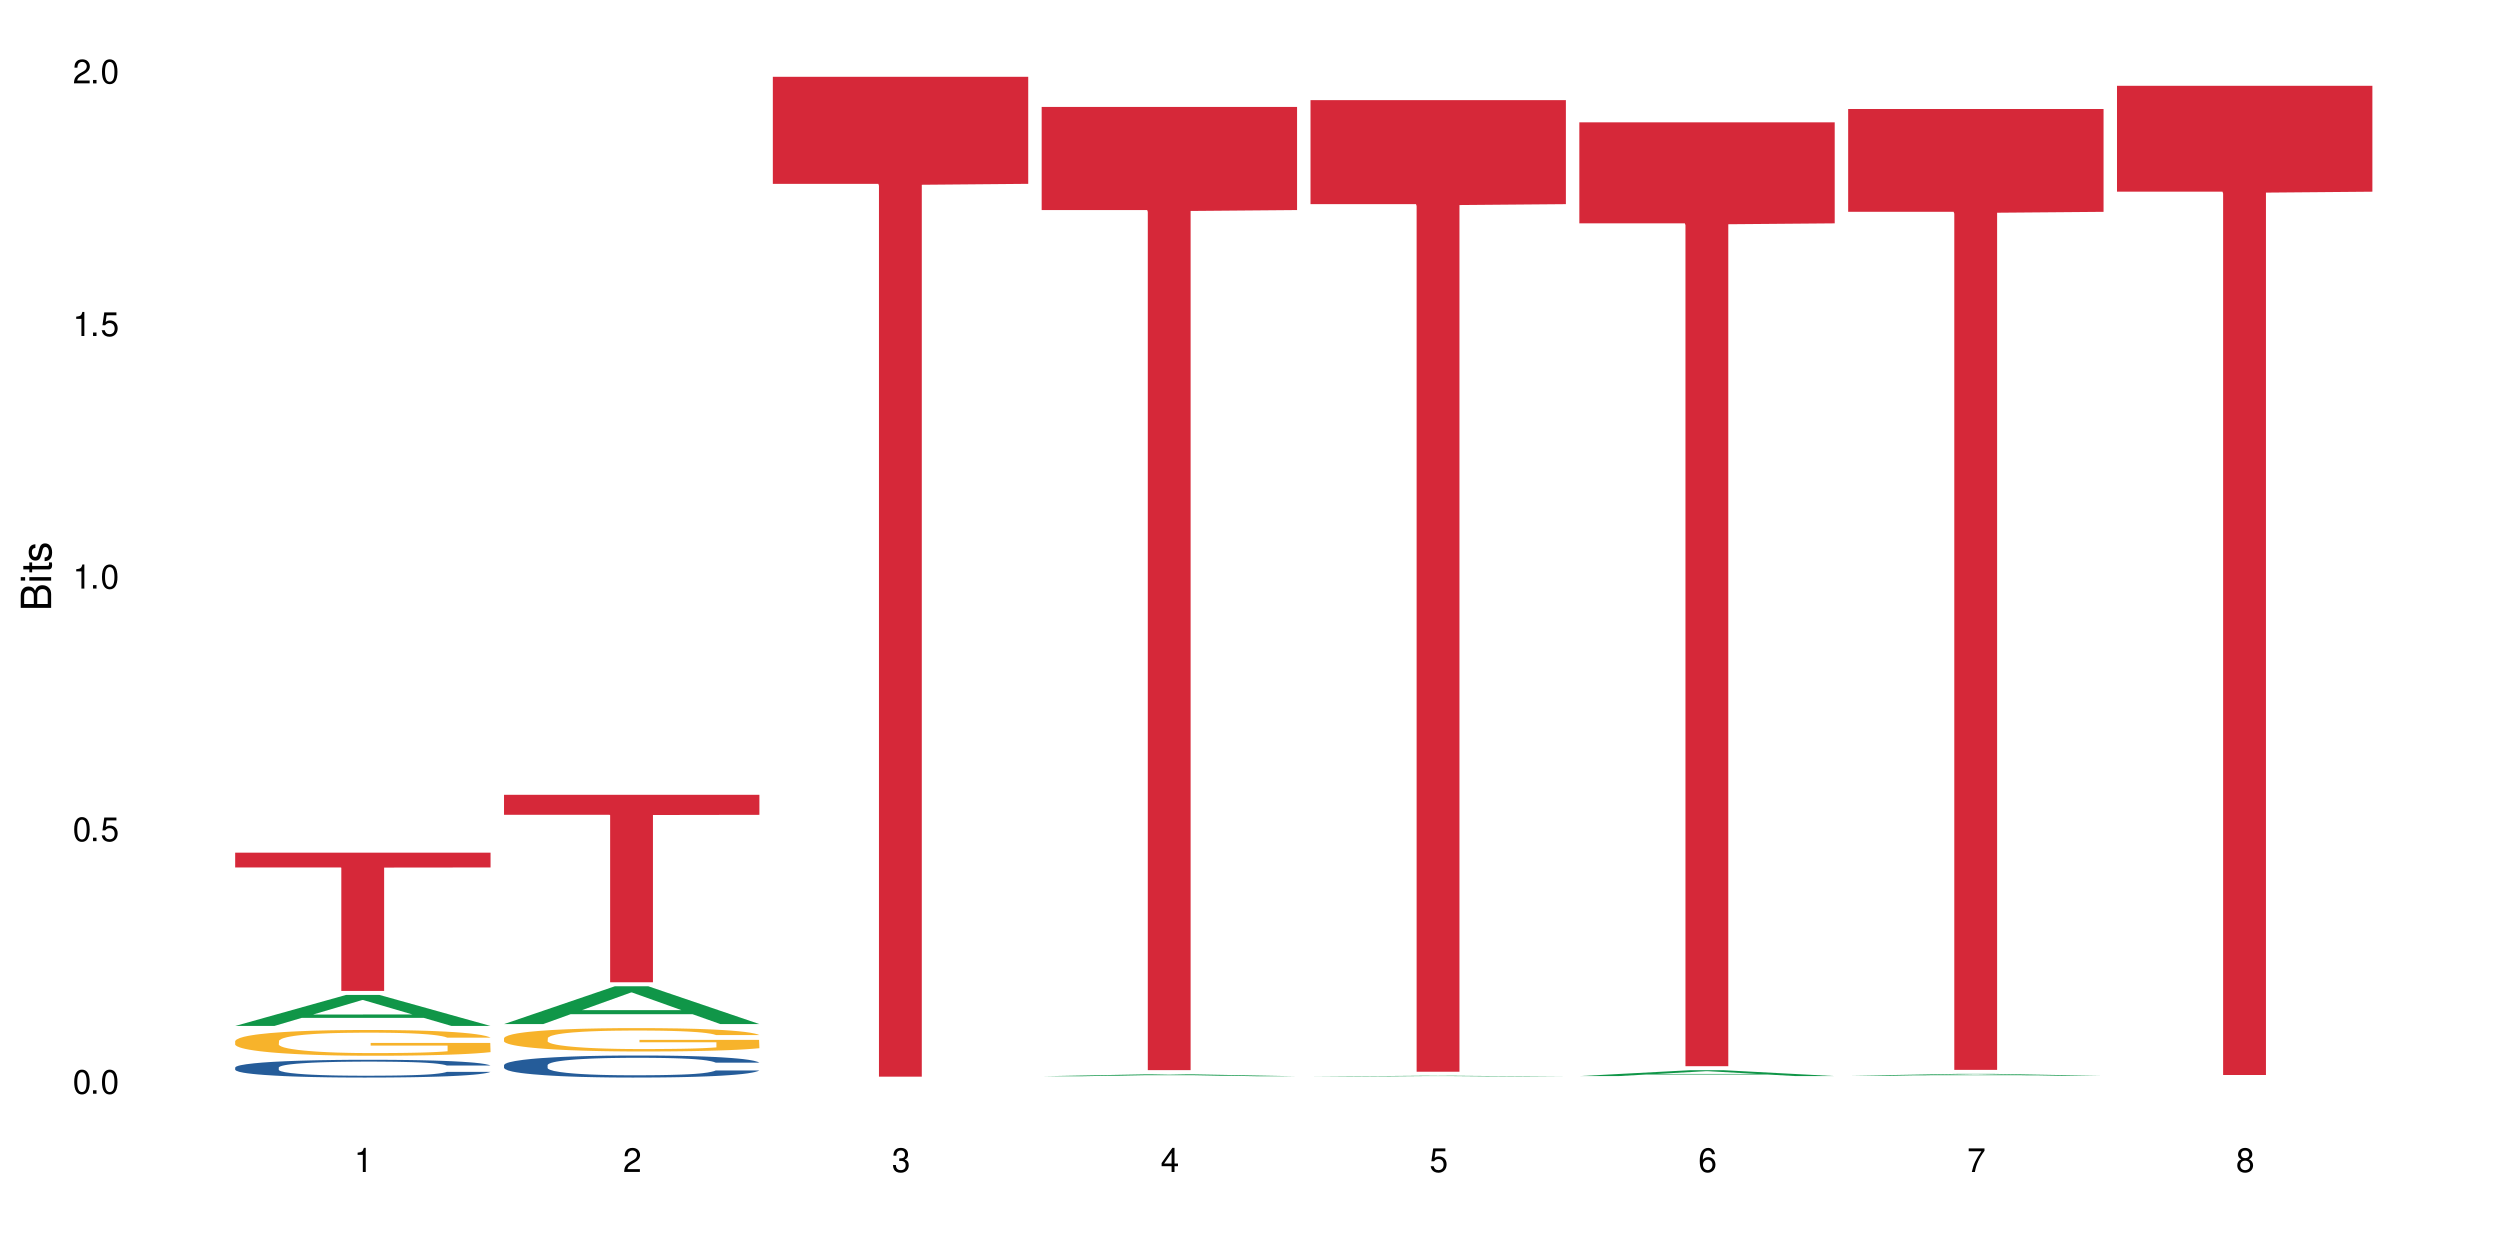 <?xml version="1.0" encoding="UTF-8"?>
<svg xmlns="http://www.w3.org/2000/svg" xmlns:xlink="http://www.w3.org/1999/xlink" width="720" height="360" viewBox="0 0 720 360">
<defs>
<g>
<g id="glyph-0-0">
</g>
<g id="glyph-0-1">
<path d="M 2.641 -6.938 C 2 -6.938 1.422 -6.656 1.078 -6.172 C 0.641 -5.562 0.406 -4.641 0.406 -3.359 C 0.406 -1.016 1.188 0.219 2.641 0.219 C 4.078 0.219 4.859 -1.016 4.859 -3.297 C 4.859 -4.641 4.656 -5.547 4.203 -6.172 C 3.844 -6.656 3.281 -6.938 2.641 -6.938 Z M 2.641 -6.188 C 3.547 -6.188 4 -5.25 4 -3.375 C 4 -1.406 3.562 -0.484 2.625 -0.484 C 1.734 -0.484 1.281 -1.438 1.281 -3.344 C 1.281 -5.25 1.734 -6.188 2.641 -6.188 Z M 2.641 -6.188 "/>
</g>
<g id="glyph-0-2">
<path d="M 1.828 -1 L 0.828 -1 L 0.828 0 L 1.828 0 Z M 1.828 -1 "/>
</g>
<g id="glyph-0-3">
<path d="M 4.562 -6.797 L 1.062 -6.797 L 0.547 -3.094 L 1.328 -3.094 C 1.719 -3.562 2.047 -3.734 2.578 -3.734 C 3.484 -3.734 4.062 -3.109 4.062 -2.094 C 4.062 -1.125 3.484 -0.531 2.578 -0.531 C 1.828 -0.531 1.375 -0.906 1.188 -1.672 L 0.328 -1.672 C 0.453 -1.109 0.547 -0.844 0.75 -0.594 C 1.125 -0.078 1.828 0.219 2.594 0.219 C 3.969 0.219 4.922 -0.781 4.922 -2.219 C 4.922 -3.562 4.031 -4.484 2.719 -4.484 C 2.25 -4.484 1.859 -4.359 1.469 -4.062 L 1.734 -5.969 L 4.562 -5.969 Z M 4.562 -6.797 "/>
</g>
<g id="glyph-0-4">
<path d="M 2.484 -4.938 L 2.484 0 L 3.328 0 L 3.328 -6.938 L 2.766 -6.938 C 2.469 -5.875 2.281 -5.734 0.984 -5.562 L 0.984 -4.938 Z M 2.484 -4.938 "/>
</g>
<g id="glyph-0-5">
<path d="M 4.859 -0.828 L 1.281 -0.828 C 1.359 -1.406 1.672 -1.781 2.5 -2.281 L 3.469 -2.828 C 4.406 -3.344 4.906 -4.062 4.906 -4.906 C 4.906 -5.484 4.672 -6.031 4.266 -6.406 C 3.859 -6.766 3.375 -6.938 2.719 -6.938 C 1.859 -6.938 1.219 -6.625 0.844 -6.031 C 0.609 -5.672 0.5 -5.234 0.484 -4.531 L 1.328 -4.531 C 1.359 -5.016 1.406 -5.281 1.531 -5.516 C 1.75 -5.938 2.188 -6.203 2.703 -6.203 C 3.469 -6.203 4.031 -5.641 4.031 -4.891 C 4.031 -4.344 3.719 -3.859 3.125 -3.516 L 2.234 -3 C 0.812 -2.172 0.406 -1.531 0.328 -0.016 L 4.859 -0.016 Z M 4.859 -0.828 "/>
</g>
<g id="glyph-0-6">
<path d="M 2.125 -3.188 L 2.578 -3.188 C 3.5 -3.188 3.984 -2.766 3.984 -1.922 C 3.984 -1.062 3.469 -0.531 2.594 -0.531 C 1.656 -0.531 1.203 -1 1.156 -2.016 L 0.312 -2.016 C 0.344 -1.453 0.438 -1.094 0.609 -0.781 C 0.953 -0.109 1.625 0.219 2.547 0.219 C 3.953 0.219 4.859 -0.625 4.859 -1.938 C 4.859 -2.828 4.516 -3.297 3.703 -3.594 C 4.344 -3.844 4.656 -4.328 4.656 -5.031 C 4.656 -6.219 3.875 -6.938 2.578 -6.938 C 1.203 -6.938 0.484 -6.172 0.453 -4.703 L 1.297 -4.703 C 1.312 -5.125 1.344 -5.359 1.453 -5.578 C 1.641 -5.969 2.062 -6.203 2.594 -6.203 C 3.344 -6.203 3.797 -5.75 3.797 -5 C 3.797 -4.516 3.609 -4.219 3.25 -4.047 C 3.016 -3.953 2.703 -3.922 2.125 -3.906 Z M 2.125 -3.188 "/>
</g>
<g id="glyph-0-7">
<path d="M 3.141 -1.672 L 3.141 0 L 3.984 0 L 3.984 -1.672 L 4.984 -1.672 L 4.984 -2.438 L 3.984 -2.438 L 3.984 -6.938 L 3.359 -6.938 L 0.266 -2.578 L 0.266 -1.672 Z M 3.141 -2.438 L 1 -2.438 L 3.141 -5.5 Z M 3.141 -2.438 "/>
</g>
<g id="glyph-0-8">
<path d="M 4.781 -5.125 C 4.609 -6.266 3.891 -6.938 2.844 -6.938 C 2.094 -6.938 1.422 -6.578 1.031 -5.953 C 0.594 -5.266 0.406 -4.422 0.406 -3.172 C 0.406 -2 0.578 -1.25 0.984 -0.641 C 1.359 -0.078 1.953 0.219 2.703 0.219 C 3.984 0.219 4.922 -0.75 4.922 -2.094 C 4.922 -3.375 4.062 -4.281 2.844 -4.281 C 2.172 -4.281 1.641 -4.031 1.281 -3.516 C 1.281 -5.234 1.828 -6.188 2.797 -6.188 C 3.391 -6.188 3.797 -5.797 3.938 -5.125 Z M 2.734 -3.531 C 3.547 -3.531 4.062 -2.953 4.062 -2.031 C 4.062 -1.156 3.484 -0.531 2.703 -0.531 C 1.922 -0.531 1.328 -1.188 1.328 -2.078 C 1.328 -2.938 1.906 -3.531 2.734 -3.531 Z M 2.734 -3.531 "/>
</g>
<g id="glyph-0-9">
<path d="M 4.984 -6.797 L 0.438 -6.797 L 0.438 -5.969 L 4.109 -5.969 C 2.5 -3.656 1.828 -2.234 1.328 0 L 2.219 0 C 2.594 -2.172 3.453 -4.047 4.984 -6.094 Z M 4.984 -6.797 "/>
</g>
<g id="glyph-0-10">
<path d="M 3.75 -3.656 C 4.469 -4.094 4.688 -4.438 4.688 -5.078 C 4.688 -6.172 3.844 -6.938 2.641 -6.938 C 1.438 -6.938 0.594 -6.172 0.594 -5.094 C 0.594 -4.438 0.812 -4.094 1.516 -3.656 C 0.734 -3.266 0.359 -2.703 0.359 -1.922 C 0.359 -0.656 1.281 0.219 2.641 0.219 C 3.984 0.219 4.922 -0.656 4.922 -1.922 C 4.922 -2.703 4.531 -3.266 3.75 -3.656 Z M 2.641 -6.188 C 3.359 -6.188 3.812 -5.75 3.812 -5.062 C 3.812 -4.406 3.344 -3.984 2.641 -3.984 C 1.922 -3.984 1.453 -4.406 1.453 -5.078 C 1.453 -5.75 1.922 -6.188 2.641 -6.188 Z M 2.641 -3.266 C 3.484 -3.266 4.062 -2.719 4.062 -1.906 C 4.062 -1.078 3.484 -0.531 2.625 -0.531 C 1.797 -0.531 1.219 -1.094 1.219 -1.906 C 1.219 -2.719 1.781 -3.266 2.641 -3.266 Z M 2.641 -3.266 "/>
</g>
<g id="glyph-1-0">
</g>
<g id="glyph-1-1">
<path d="M 0 -0.953 L 0 -4.891 C 0 -5.719 -0.234 -6.344 -0.734 -6.797 C -1.188 -7.234 -1.812 -7.469 -2.5 -7.469 C -3.547 -7.469 -4.188 -7 -4.625 -5.875 C -4.984 -6.688 -5.625 -7.094 -6.531 -7.094 C -7.172 -7.094 -7.734 -6.859 -8.141 -6.391 C -8.562 -5.922 -8.75 -5.344 -8.75 -4.5 L -8.75 -0.953 Z M -4.984 -2.062 L -7.766 -2.062 L -7.766 -4.219 C -7.766 -4.844 -7.688 -5.203 -7.453 -5.5 C -7.219 -5.812 -6.859 -5.969 -6.375 -5.969 C -5.891 -5.969 -5.531 -5.812 -5.297 -5.5 C -5.062 -5.203 -4.984 -4.844 -4.984 -4.219 Z M -0.984 -2.062 L -4 -2.062 L -4 -4.781 C -4 -5.766 -3.438 -6.359 -2.484 -6.359 C -1.547 -6.359 -0.984 -5.766 -0.984 -4.781 Z M -0.984 -2.062 "/>
</g>
<g id="glyph-1-2">
<path d="M -6.281 -1.797 L -6.281 -0.797 L 0 -0.797 L 0 -1.797 Z M -8.75 -1.797 L -8.75 -0.797 L -7.484 -0.797 L -7.484 -1.797 Z M -8.75 -1.797 "/>
</g>
<g id="glyph-1-3">
<path d="M -6.281 -3.047 L -6.281 -2.016 L -8.016 -2.016 L -8.016 -1.016 L -6.281 -1.016 L -6.281 -0.172 L -5.469 -0.172 L -5.469 -1.016 L -0.719 -1.016 C -0.078 -1.016 0.281 -1.453 0.281 -2.234 C 0.281 -2.5 0.25 -2.719 0.188 -3.047 L -0.641 -3.047 C -0.609 -2.906 -0.594 -2.766 -0.594 -2.562 C -0.594 -2.141 -0.719 -2.016 -1.156 -2.016 L -5.469 -2.016 L -5.469 -3.047 Z M -6.281 -3.047 "/>
</g>
<g id="glyph-1-4">
<path d="M -4.531 -5.25 C -5.766 -5.25 -6.469 -4.422 -6.469 -2.969 C -6.469 -1.516 -5.719 -0.562 -4.547 -0.562 C -3.562 -0.562 -3.094 -1.062 -2.734 -2.562 L -2.516 -3.484 C -2.344 -4.188 -2.094 -4.469 -1.641 -4.469 C -1.047 -4.469 -0.641 -3.875 -0.641 -3 C -0.641 -2.453 -0.797 -2 -1.062 -1.75 C -1.25 -1.594 -1.422 -1.531 -1.875 -1.469 L -1.875 -0.406 C -0.422 -0.453 0.281 -1.266 0.281 -2.922 C 0.281 -4.5 -0.5 -5.516 -1.719 -5.516 C -2.656 -5.516 -3.172 -4.984 -3.469 -3.734 L -3.703 -2.766 C -3.891 -1.953 -4.156 -1.609 -4.594 -1.609 C -5.188 -1.609 -5.547 -2.125 -5.547 -2.938 C -5.547 -3.75 -5.203 -4.172 -4.531 -4.203 Z M -4.531 -5.25 "/>
</g>
</g>
</defs>
<rect x="-72" y="-36" width="864" height="432" fill="rgb(100%, 100%, 100%)" fill-opacity="1"/>
<path fill-rule="nonzero" fill="rgb(6.275%, 58.824%, 28.235%)" fill-opacity="1" d="M 67.73 295.465 L 67.809 295.457 L 99.637 286.547 L 109.301 286.547 L 141.281 295.477 L 130.047 295.477 L 122.031 293.145 L 86.906 293.145 L 79.047 295.465 L 67.73 295.465 L 90.285 292.18 L 118.809 292.172 L 104.586 288.004 L 104.43 287.996 L 104.27 288.02 L 90.207 292.172 L 90.285 292.18 Z M 67.73 295.465 "/>
<path fill-rule="nonzero" fill="rgb(14.51%, 36.078%, 60%)" fill-opacity="1" d="M 67.73 307.445 L 67.82 307.441 L 67.82 307.328 L 68.09 307.152 L 68.719 306.926 L 69.344 306.773 L 70.961 306.496 L 73.203 306.23 L 75.535 306.023 L 77.238 305.902 L 78.766 305.809 L 82.262 305.633 L 84.504 305.547 L 86.926 305.465 L 89.887 305.387 L 92.039 305.34 L 96.883 305.266 L 100.469 305.23 L 103.25 305.219 L 109.262 305.219 L 112.848 305.238 L 115.449 305.262 L 118.32 305.297 L 120.742 305.34 L 124.957 305.441 L 128.727 305.574 L 130.43 305.648 L 133.121 305.793 L 135.184 305.934 L 136.617 306.055 L 138.234 306.23 L 139.668 306.441 L 140.746 306.68 L 141.281 306.879 L 128.727 306.879 L 128.098 306.691 L 127.379 306.547 L 126.035 306.355 L 124.688 306.219 L 122.805 306.082 L 121.102 305.996 L 118.77 305.906 L 116.707 305.852 L 114.555 305.809 L 112.488 305.781 L 108.543 305.75 L 103.969 305.75 L 102.266 305.762 L 98.766 305.797 L 96.883 305.832 L 94.191 305.898 L 92.309 305.957 L 90.066 306.051 L 88.539 306.129 L 86.656 306.254 L 85.312 306.359 L 83.785 306.516 L 82.891 306.633 L 82.082 306.762 L 81.363 306.918 L 80.828 307.082 L 80.469 307.254 L 80.289 307.422 L 80.289 308.148 L 80.469 308.316 L 80.918 308.512 L 82.082 308.797 L 83.785 309.047 L 85.762 309.242 L 87.645 309.383 L 88.719 309.449 L 90.156 309.523 L 92.398 309.617 L 95.629 309.711 L 97.512 309.75 L 100.383 309.785 L 103.34 309.805 L 107.289 309.805 L 110.785 309.785 L 113.117 309.762 L 115.539 309.727 L 118.859 309.645 L 120.922 309.57 L 122.715 309.48 L 124.062 309.395 L 124.957 309.32 L 126.305 309.172 L 127.379 309.016 L 128.188 308.852 L 128.727 308.691 L 141.281 308.691 L 140.746 308.879 L 139.938 309.062 L 139.129 309.195 L 137.875 309.359 L 136.441 309.504 L 134.375 309.668 L 132.672 309.777 L 130.43 309.895 L 128.367 309.984 L 126.125 310.062 L 122.805 310.156 L 120.652 310.203 L 118.32 310.246 L 115.539 310.281 L 112.043 310.316 L 108.273 310.336 L 104.777 310.34 L 101.008 310.328 L 98.227 310.312 L 94.551 310.27 L 89.977 310.184 L 86.656 310.094 L 84.055 310.008 L 81.812 309.914 L 79.301 309.785 L 76.074 309.582 L 74.098 309.422 L 72.754 309.289 L 71.23 309.109 L 70.152 308.945 L 68.898 308.684 L 68 308.348 L 67.73 308.094 Z M 67.73 307.445 "/>
<path fill-rule="nonzero" fill="rgb(96.863%, 70.196%, 16.863%)" fill-opacity="1" d="M 67.73 299.812 L 67.82 299.809 L 67.82 299.672 L 68.18 299.367 L 69.078 298.945 L 70.242 298.598 L 71.5 298.328 L 72.305 298.188 L 73.652 297.98 L 74.816 297.832 L 77.777 297.527 L 81.543 297.242 L 83.609 297.121 L 85.941 297.004 L 89.258 296.875 L 90.785 296.828 L 95.449 296.719 L 100.738 296.652 L 106.57 296.633 L 109.262 296.641 L 112.938 296.668 L 117.961 296.742 L 120.832 296.809 L 123.074 296.875 L 125.406 296.965 L 128.277 297.102 L 130.969 297.262 L 133.121 297.426 L 135.273 297.629 L 137.066 297.848 L 138.594 298.082 L 139.938 298.367 L 140.746 298.605 L 141.281 298.844 L 128.816 298.844 L 128.098 298.605 L 127.289 298.422 L 125.945 298.199 L 124.598 298.035 L 123.254 297.906 L 120.742 297.73 L 118.59 297.621 L 115.898 297.527 L 113.297 297.465 L 110.336 297.426 L 108.543 297.414 L 103.789 297.414 L 99.484 297.461 L 96.973 297.516 L 95.18 297.566 L 92.668 297.672 L 91.141 297.75 L 90.246 297.805 L 87.555 298.016 L 85.762 298.207 L 84.773 298.336 L 83.52 298.539 L 82.621 298.723 L 81.633 298.992 L 81.098 299.195 L 80.379 299.656 L 80.289 300.879 L 80.559 301.137 L 81.098 301.414 L 81.812 301.66 L 82.891 301.918 L 83.965 302.113 L 85.852 302.379 L 87.465 302.555 L 88.719 302.668 L 91.141 302.852 L 92.129 302.914 L 94.461 303.035 L 96.883 303.133 L 99.844 303.211 L 102.086 303.254 L 105.672 303.285 L 110.246 303.285 L 115.629 303.246 L 119.039 303.191 L 121.371 303.137 L 122.895 303.09 L 124.777 303.016 L 126.125 302.949 L 127.379 302.875 L 128.906 302.758 L 128.906 301.137 L 106.75 301.129 L 106.75 300.371 L 141.195 300.363 L 141.281 303.016 L 139.398 303.199 L 137.066 303.375 L 134.824 303.512 L 132.492 303.625 L 129.176 303.754 L 126.484 303.836 L 122.355 303.93 L 118.59 303.992 L 114.645 304.035 L 111.145 304.055 L 107.02 304.059 L 103.34 304.047 L 99.395 304.008 L 96.254 303.953 L 93.383 303.883 L 90.516 303.797 L 86.926 303.652 L 84.594 303.539 L 82.172 303.395 L 79.75 303.227 L 77.598 303.043 L 76.164 302.898 L 74.727 302.738 L 73.203 302.535 L 71.766 302.305 L 70.691 302.094 L 69.703 301.855 L 68.988 301.633 L 68.27 301.328 L 67.91 301.082 L 67.73 300.871 Z M 67.73 299.812 "/>
<path fill-rule="nonzero" fill="rgb(83.922%, 15.686%, 22.353%)" fill-opacity="1" d="M 67.73 245.562 L 141.281 245.562 L 141.281 249.828 L 110.629 249.863 L 110.629 285.387 L 98.297 285.387 L 98.297 249.902 L 98.117 249.828 L 67.73 249.828 Z M 67.73 245.562 "/>
<path fill-rule="nonzero" fill="rgb(6.275%, 58.824%, 28.235%)" fill-opacity="1" d="M 145.156 294.926 L 145.234 294.914 L 177.059 284.051 L 186.723 284.051 L 218.707 294.934 L 207.469 294.934 L 199.453 292.094 L 164.328 292.094 L 156.469 294.926 L 145.156 294.926 L 167.707 290.918 L 196.23 290.91 L 182.008 285.832 L 181.852 285.82 L 181.695 285.852 L 167.629 290.91 L 167.707 290.918 Z M 145.156 294.926 "/>
<path fill-rule="nonzero" fill="rgb(14.51%, 36.078%, 60%)" fill-opacity="1" d="M 145.156 306.75 L 145.242 306.746 L 145.242 306.605 L 145.512 306.383 L 146.141 306.105 L 146.77 305.914 L 148.383 305.57 L 150.625 305.238 L 152.957 304.984 L 154.664 304.832 L 156.188 304.719 L 159.684 304.504 L 161.93 304.391 L 164.352 304.293 L 167.309 304.195 L 169.461 304.137 L 174.305 304.043 L 177.895 304.004 L 180.676 303.984 L 186.684 303.984 L 190.273 304.008 L 192.875 304.039 L 195.742 304.086 L 198.164 304.137 L 202.383 304.266 L 206.148 304.426 L 207.852 304.52 L 210.543 304.699 L 212.605 304.875 L 214.043 305.023 L 215.656 305.238 L 217.094 305.5 L 218.168 305.797 L 218.707 306.047 L 206.148 306.047 L 205.52 305.816 L 204.805 305.637 L 203.457 305.398 L 202.113 305.23 L 200.23 305.059 L 198.523 304.949 L 196.191 304.84 L 194.129 304.77 L 191.977 304.719 L 189.914 304.684 L 185.969 304.648 L 181.391 304.648 L 179.688 304.66 L 176.191 304.707 L 174.305 304.746 L 171.613 304.828 L 169.73 304.902 L 167.488 305.02 L 165.965 305.117 L 164.082 305.27 L 162.734 305.402 L 161.211 305.594 L 160.312 305.738 L 159.508 305.902 L 158.789 306.094 L 158.25 306.297 L 157.891 306.512 L 157.711 306.723 L 157.711 307.621 L 157.891 307.832 L 158.34 308.074 L 159.508 308.43 L 161.211 308.734 L 163.184 308.98 L 165.066 309.152 L 166.145 309.234 L 167.578 309.328 L 169.82 309.445 L 173.051 309.562 L 174.934 309.605 L 177.805 309.652 L 180.766 309.676 L 184.711 309.676 L 188.211 309.652 L 190.543 309.625 L 192.965 309.578 L 196.281 309.48 L 198.344 309.387 L 200.141 309.277 L 201.484 309.164 L 202.383 309.074 L 203.727 308.895 L 204.805 308.695 L 205.609 308.492 L 206.148 308.293 L 218.707 308.293 L 218.168 308.527 L 217.359 308.754 L 216.555 308.922 L 215.297 309.125 L 213.863 309.305 L 211.801 309.508 L 210.094 309.641 L 207.852 309.789 L 205.789 309.898 L 203.547 309.996 L 200.23 310.113 L 198.074 310.172 L 195.742 310.223 L 192.965 310.27 L 189.465 310.309 L 185.699 310.332 L 182.199 310.34 L 178.434 310.328 L 175.652 310.305 L 171.973 310.25 L 167.398 310.148 L 164.082 310.035 L 161.48 309.926 L 159.238 309.809 L 156.727 309.652 L 153.496 309.398 L 151.523 309.199 L 150.176 309.039 L 148.652 308.812 L 147.574 308.609 L 146.32 308.281 L 145.422 307.871 L 145.156 307.551 Z M 145.156 306.75 "/>
<path fill-rule="nonzero" fill="rgb(96.863%, 70.196%, 16.863%)" fill-opacity="1" d="M 145.156 298.977 L 145.242 298.973 L 145.242 298.848 L 145.602 298.57 L 146.5 298.191 L 147.664 297.875 L 148.922 297.629 L 149.73 297.5 L 151.074 297.316 L 152.242 297.18 L 155.199 296.906 L 158.969 296.645 L 161.031 296.535 L 163.363 296.43 L 166.684 296.312 L 168.207 296.27 L 172.871 296.172 L 178.164 296.109 L 183.992 296.094 L 186.684 296.098 L 190.363 296.125 L 195.387 296.191 L 198.254 296.254 L 200.496 296.312 L 202.828 296.395 L 205.699 296.516 L 208.391 296.664 L 210.543 296.812 L 212.695 296.996 L 214.492 297.195 L 216.016 297.41 L 217.359 297.668 L 218.168 297.883 L 218.707 298.098 L 206.238 298.098 L 205.52 297.883 L 204.715 297.715 L 203.367 297.516 L 202.023 297.367 L 200.676 297.25 L 198.164 297.09 L 196.012 296.992 L 193.32 296.906 L 190.723 296.848 L 187.762 296.812 L 185.969 296.801 L 181.211 296.801 L 176.906 296.844 L 174.395 296.891 L 172.602 296.941 L 170.09 297.035 L 168.566 297.109 L 167.668 297.156 L 164.977 297.348 L 163.184 297.52 L 162.195 297.637 L 160.941 297.82 L 160.043 297.988 L 159.059 298.234 L 158.52 298.418 L 157.801 298.836 L 157.711 299.945 L 157.98 300.176 L 158.52 300.43 L 159.238 300.652 L 160.312 300.883 L 161.391 301.062 L 163.273 301.305 L 164.887 301.461 L 166.145 301.566 L 168.566 301.734 L 169.551 301.789 L 171.883 301.898 L 174.305 301.984 L 177.266 302.059 L 179.508 302.098 L 183.098 302.129 L 187.672 302.129 L 193.055 302.09 L 196.461 302.043 L 198.793 301.992 L 200.32 301.949 L 202.203 301.883 L 203.547 301.82 L 204.805 301.75 L 206.328 301.648 L 206.328 300.176 L 184.172 300.172 L 184.172 299.48 L 218.617 299.477 L 218.707 301.883 L 216.824 302.047 L 214.492 302.207 L 212.25 302.332 L 209.918 302.434 L 206.598 302.551 L 203.906 302.625 L 199.781 302.711 L 196.012 302.766 L 192.066 302.805 L 188.566 302.82 L 184.441 302.828 L 180.766 302.816 L 176.816 302.777 L 173.68 302.73 L 170.809 302.668 L 167.938 302.59 L 164.352 302.461 L 162.016 302.355 L 159.594 302.227 L 157.172 302.07 L 155.02 301.906 L 153.586 301.777 L 152.152 301.629 L 150.625 301.445 L 149.191 301.234 L 148.113 301.043 L 147.129 300.828 L 146.41 300.625 L 145.691 300.348 L 145.332 300.129 L 145.156 299.938 Z M 145.156 298.977 "/>
<path fill-rule="nonzero" fill="rgb(83.922%, 15.686%, 22.353%)" fill-opacity="1" d="M 145.156 228.895 L 218.707 228.895 L 218.707 234.672 L 188.051 234.723 L 188.051 282.895 L 175.719 282.895 L 175.719 234.773 L 175.539 234.672 L 145.156 234.672 Z M 145.156 228.895 "/>
<path fill-rule="nonzero" fill="rgb(83.922%, 15.686%, 22.353%)" fill-opacity="1" d="M 222.578 22.121 L 296.129 22.121 L 296.129 52.945 L 265.477 53.215 L 265.477 310.082 L 253.141 310.082 L 253.141 53.484 L 252.965 52.945 L 222.578 52.945 Z M 222.578 22.121 "/>
<path fill-rule="nonzero" fill="rgb(6.275%, 58.824%, 28.235%)" fill-opacity="1" d="M 300 309.969 L 300.078 309.969 L 331.906 309.367 L 341.57 309.367 L 373.555 309.969 L 362.316 309.969 L 354.301 309.812 L 319.176 309.812 L 311.316 309.969 L 300 309.969 L 322.555 309.746 L 351.078 309.746 L 336.855 309.465 L 336.543 309.465 L 322.477 309.746 L 322.555 309.746 Z M 300 309.969 "/>
<path fill-rule="nonzero" fill="rgb(83.922%, 15.686%, 22.353%)" fill-opacity="1" d="M 300 30.801 L 373.555 30.801 L 373.555 60.496 L 342.898 60.758 L 342.898 308.207 L 330.566 308.207 L 330.566 61.016 L 330.387 60.496 L 300 60.496 Z M 300 30.801 "/>
<path fill-rule="nonzero" fill="rgb(6.275%, 58.824%, 28.235%)" fill-opacity="1" d="M 377.426 310.078 L 377.504 310.078 L 409.328 309.816 L 418.992 309.816 L 450.977 310.078 L 439.738 310.078 L 431.723 310.012 L 396.598 310.012 L 388.738 310.078 L 377.426 310.078 L 399.977 309.98 L 428.504 309.98 L 414.277 309.859 L 413.965 309.859 L 399.898 309.98 L 399.977 309.98 Z M 377.426 310.078 "/>
<path fill-rule="nonzero" fill="rgb(83.922%, 15.686%, 22.353%)" fill-opacity="1" d="M 377.426 28.84 L 450.977 28.84 L 450.977 58.793 L 420.324 59.055 L 420.324 308.656 L 407.988 308.656 L 407.988 59.316 L 407.809 58.793 L 377.426 58.793 Z M 377.426 28.84 "/>
<path fill-rule="nonzero" fill="rgb(6.275%, 58.824%, 28.235%)" fill-opacity="1" d="M 454.848 309.91 L 454.926 309.91 L 486.75 308.219 L 496.418 308.219 L 528.398 309.914 L 517.164 309.914 L 509.148 309.469 L 474.023 309.469 L 466.164 309.91 L 454.848 309.91 L 477.402 309.289 L 505.926 309.285 L 491.703 308.496 L 491.547 308.496 L 491.387 308.5 L 477.32 309.285 L 477.402 309.289 Z M 454.848 309.91 "/>
<path fill-rule="nonzero" fill="rgb(83.922%, 15.686%, 22.353%)" fill-opacity="1" d="M 454.848 35.227 L 528.398 35.227 L 528.398 64.324 L 497.746 64.582 L 497.746 307.062 L 485.414 307.062 L 485.414 64.836 L 485.234 64.324 L 454.848 64.324 Z M 454.848 35.227 "/>
<path fill-rule="nonzero" fill="rgb(6.275%, 58.824%, 28.235%)" fill-opacity="1" d="M 532.27 309.84 L 532.352 309.84 L 564.176 309.27 L 573.84 309.27 L 605.824 309.84 L 594.586 309.84 L 586.57 309.691 L 551.445 309.691 L 543.586 309.84 L 532.27 309.84 L 554.824 309.629 L 583.348 309.629 L 569.125 309.363 L 568.812 309.363 L 554.746 309.629 L 554.824 309.629 Z M 532.27 309.84 "/>
<path fill-rule="nonzero" fill="rgb(83.922%, 15.686%, 22.353%)" fill-opacity="1" d="M 532.27 31.383 L 605.824 31.383 L 605.824 61.008 L 575.168 61.266 L 575.168 308.113 L 562.836 308.113 L 562.836 61.527 L 562.656 61.008 L 532.27 61.008 Z M 532.27 31.383 "/>
<path fill-rule="nonzero" fill="rgb(83.922%, 15.686%, 22.353%)" fill-opacity="1" d="M 609.695 24.711 L 683.246 24.711 L 683.246 55.207 L 652.594 55.473 L 652.594 309.594 L 640.258 309.594 L 640.258 55.742 L 640.082 55.207 L 609.695 55.207 Z M 609.695 24.711 "/>
<g fill="rgb(0%, 0%, 0%)" fill-opacity="1">
<use xlink:href="#glyph-0-1" x="20.965" y="314.993"/>
<use xlink:href="#glyph-0-2" x="25.965" y="314.993"/>
<use xlink:href="#glyph-0-1" x="28.965" y="314.993"/>
</g>
<g fill="rgb(0%, 0%, 0%)" fill-opacity="1">
<use xlink:href="#glyph-0-1" x="20.965" y="242.251"/>
<use xlink:href="#glyph-0-2" x="25.965" y="242.251"/>
<use xlink:href="#glyph-0-3" x="28.965" y="242.251"/>
</g>
<g fill="rgb(0%, 0%, 0%)" fill-opacity="1">
<use xlink:href="#glyph-0-4" x="20.965" y="169.509"/>
<use xlink:href="#glyph-0-2" x="25.965" y="169.509"/>
<use xlink:href="#glyph-0-1" x="28.965" y="169.509"/>
</g>
<g fill="rgb(0%, 0%, 0%)" fill-opacity="1">
<use xlink:href="#glyph-0-4" x="20.965" y="96.767"/>
<use xlink:href="#glyph-0-2" x="25.965" y="96.767"/>
<use xlink:href="#glyph-0-3" x="28.965" y="96.767"/>
</g>
<g fill="rgb(0%, 0%, 0%)" fill-opacity="1">
<use xlink:href="#glyph-0-5" x="20.965" y="24.024"/>
<use xlink:href="#glyph-0-2" x="25.965" y="24.024"/>
<use xlink:href="#glyph-0-1" x="28.965" y="24.024"/>
</g>
<g fill="rgb(0%, 0%, 0%)" fill-opacity="1">
<use xlink:href="#glyph-0-4" x="102.008" y="337.532"/>
</g>
<g fill="rgb(0%, 0%, 0%)" fill-opacity="1">
<use xlink:href="#glyph-0-5" x="179.43" y="337.532"/>
</g>
<g fill="rgb(0%, 0%, 0%)" fill-opacity="1">
<use xlink:href="#glyph-0-6" x="256.855" y="337.532"/>
</g>
<g fill="rgb(0%, 0%, 0%)" fill-opacity="1">
<use xlink:href="#glyph-0-7" x="334.277" y="337.532"/>
</g>
<g fill="rgb(0%, 0%, 0%)" fill-opacity="1">
<use xlink:href="#glyph-0-3" x="411.699" y="337.532"/>
</g>
<g fill="rgb(0%, 0%, 0%)" fill-opacity="1">
<use xlink:href="#glyph-0-8" x="489.125" y="337.532"/>
</g>
<g fill="rgb(0%, 0%, 0%)" fill-opacity="1">
<use xlink:href="#glyph-0-9" x="566.547" y="337.532"/>
</g>
<g fill="rgb(0%, 0%, 0%)" fill-opacity="1">
<use xlink:href="#glyph-0-10" x="643.969" y="337.532"/>
</g>
<g fill="rgb(0%, 0%, 0%)" fill-opacity="1">
<use xlink:href="#glyph-1-1" x="14.725" y="176.012"/>
<use xlink:href="#glyph-1-2" x="14.725" y="168.012"/>
<use xlink:href="#glyph-1-3" x="14.725" y="165.012"/>
<use xlink:href="#glyph-1-4" x="14.725" y="162.012"/>
</g>
</svg>
